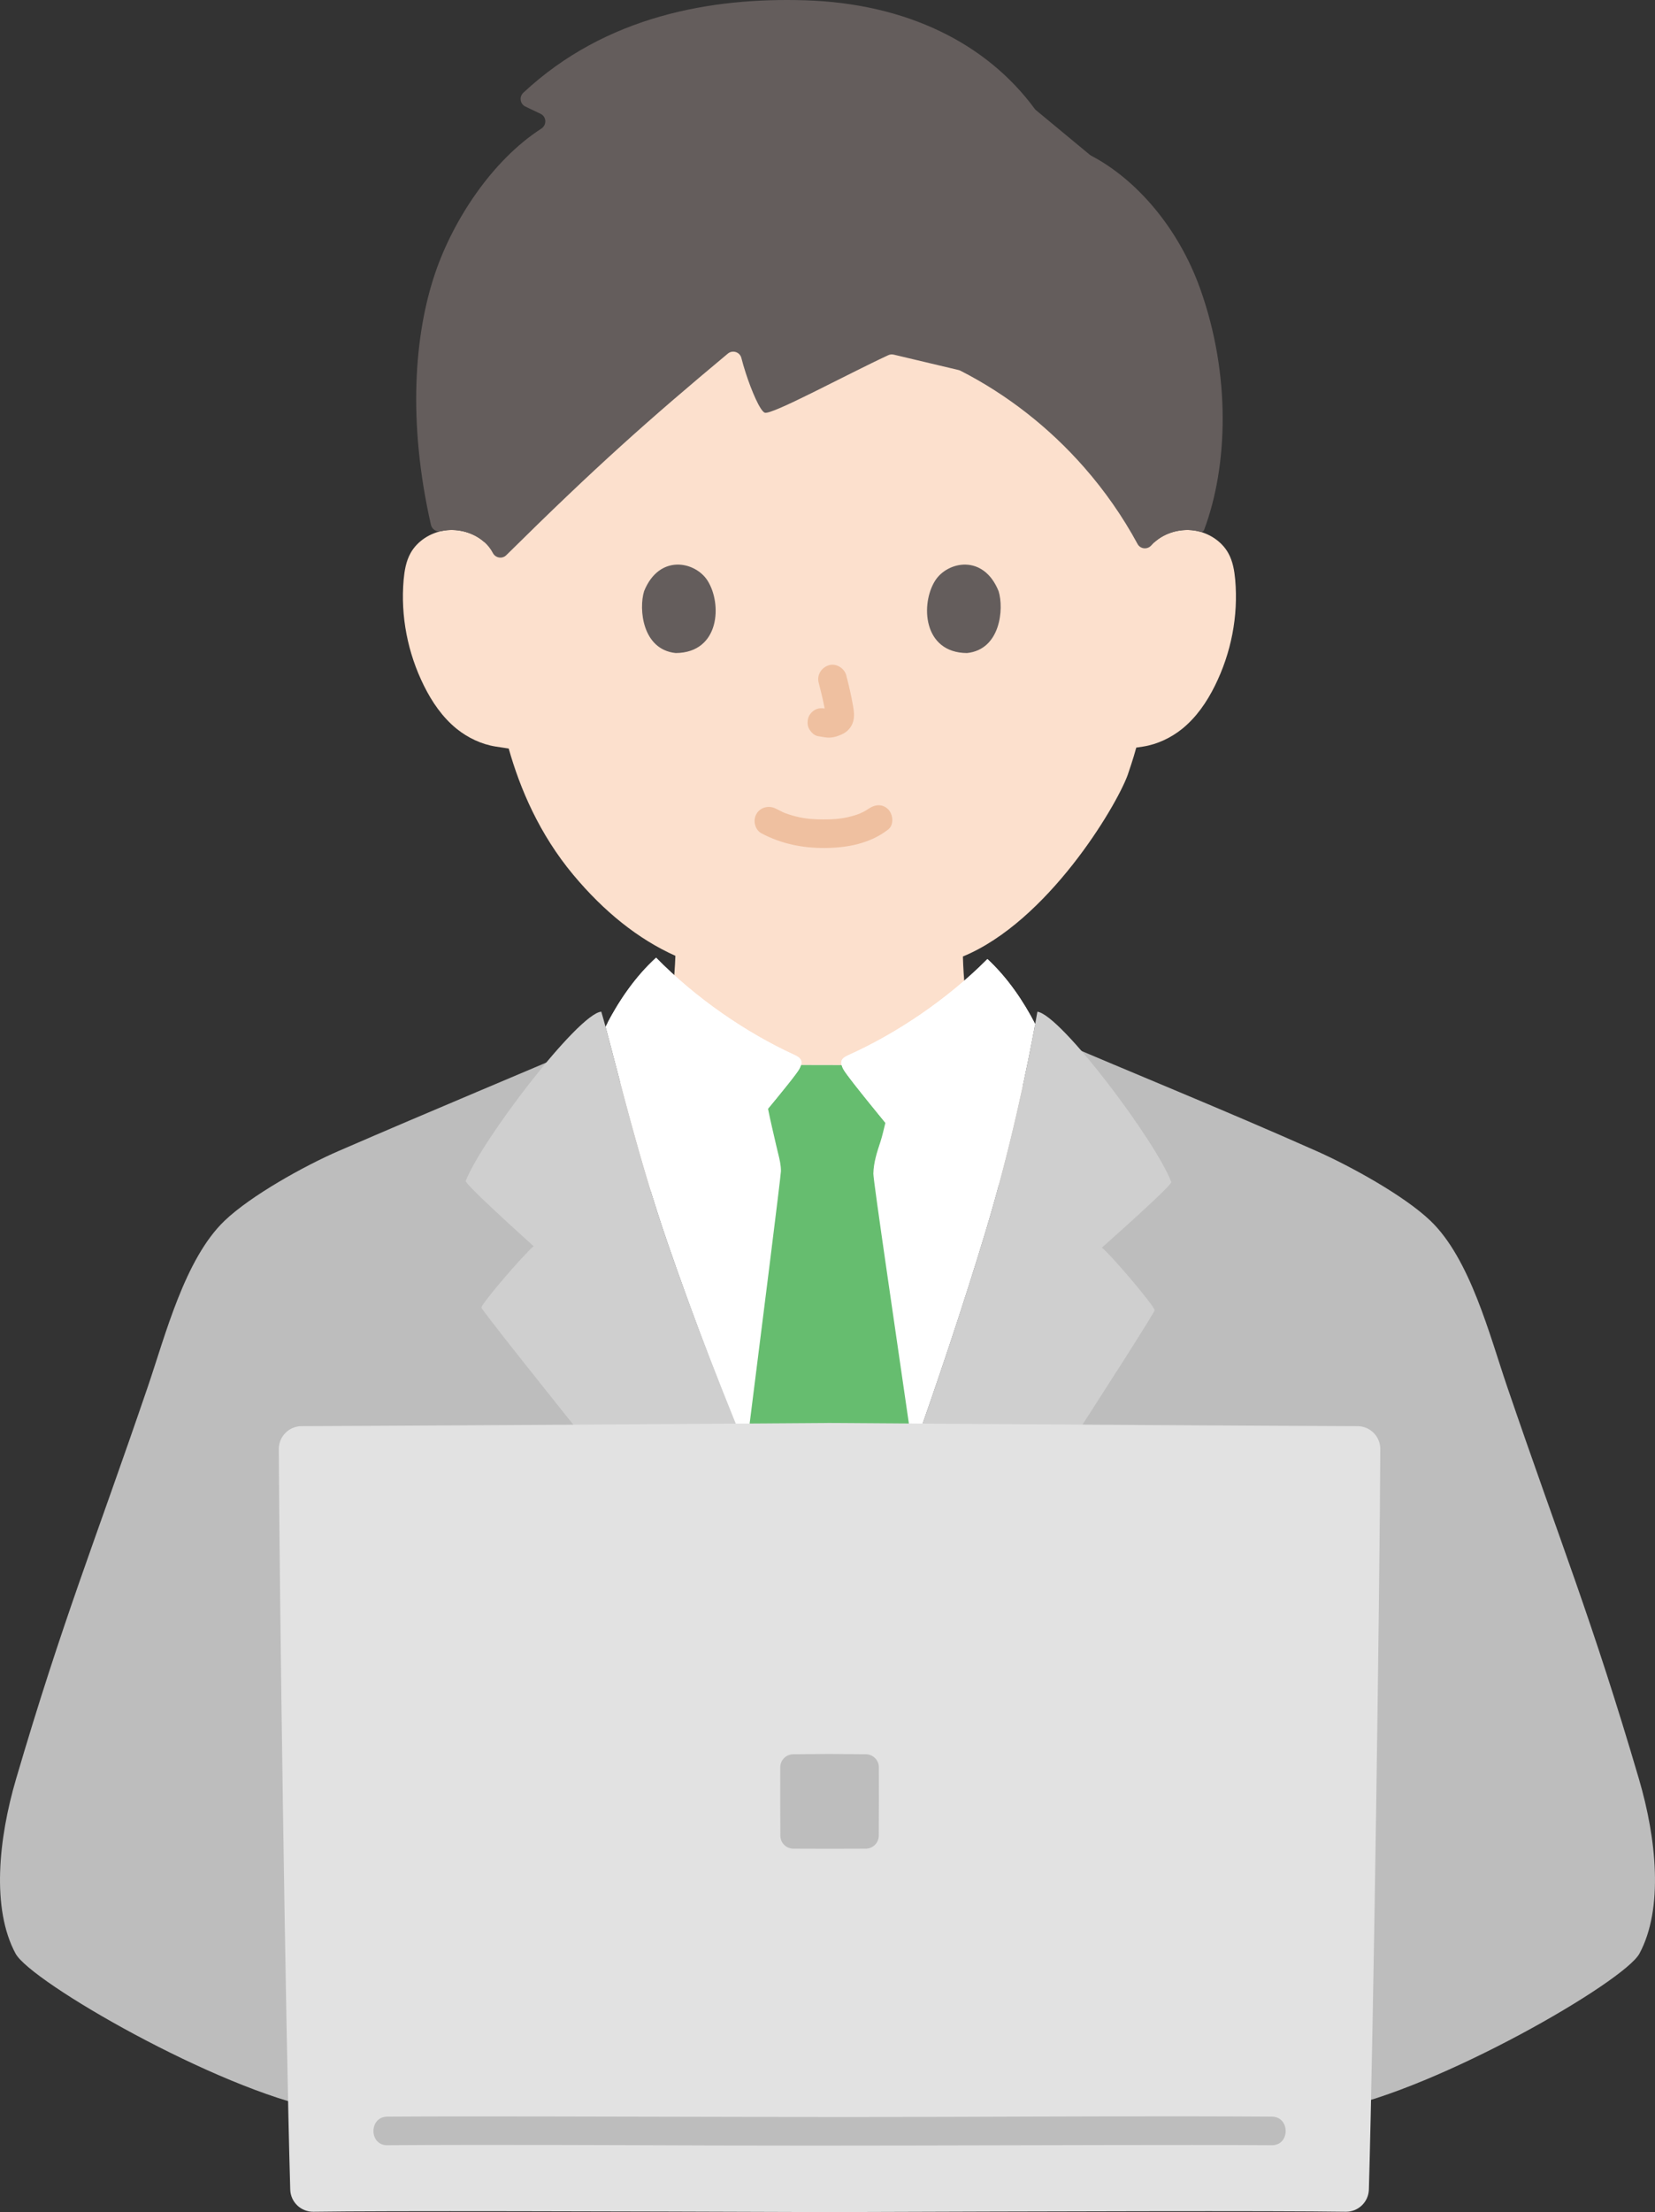 <?xml version="1.0" encoding="UTF-8"?>
<svg xmlns="http://www.w3.org/2000/svg" id="b" width="278.13" height="371.488" viewBox="0 0 278.13 371.488">
  <rect x="0" y="0" width="278.13" height="371.488" fill="#333333" stroke="none"/>
  <defs>
    <style>.d{fill:#bdbdbd;}.e{fill:#fff;}.f{fill:#66bd6f;}.g{fill:#e2e2e2;}.h{fill:#fce0cd;}.i{fill:#efc0a0;}.j{fill:#645d5c;}.k{fill:#cfcfcf;}</style>
  </defs>
  <g id="c">
    <path class="h" d="M194.003,91.053c1.735-1.566,4.308-2.323,6.713-1.964s4.595,1.81,5.696,3.787c.778,1.386,1.029,2.965,1.173,4.506.527,6.072-.67,12.259-3.422,17.792-1.34,2.696-3.087,5.276-5.516,7.24-1.866,1.488-4.15,2.592-6.577,2.965l-1.115.171c-.55,2.023-1.157,3.725-1.454,4.628-1.988,5.397-13.465,24.583-27.681,30.451.097,3.734.497,7.432,1.128,11.118.665,3.884.438,7.352,5.826,9.322.357.13,3.35,1.326,4.156,1.685,0,0,3.36,26.853-34.862,26.853s-34.942-27.45-34.942-27.45c.662-.28,2.905-1.209,3.263-1.336,5.404-1.927,5.205-5.397,5.9-9.275.656-3.657,1.084-7.327,1.213-11.033-6.265-2.802-12.011-7.44-17.134-13.571-5.739-6.869-8.978-14.51-10.879-21.237-1.338-.202-2.143-.326-2.143-.326-2.428-.373-4.712-1.476-6.577-2.965-2.429-1.964-4.176-4.544-5.516-7.24-2.752-5.533-3.949-11.72-3.422-17.792.144-1.54.395-3.119,1.173-4.506,1.101-1.977,3.291-3.427,5.696-3.787s4.978.398,6.713,1.964c0,0-4.677-52.113,52.212-52.113,63.111,0,60.382,52.113,60.382,52.113Z"></path>
    <path class="j" d="M182.209,78.497c-5.834-6.651-12.91-12.215-20.792-16.236-.107-.054-.22-.096-.336-.123l-10.881-2.581c-.31-.074-.629-.045-.918.089-7.227,3.354-19.671,10.129-20.775,9.655-.776-.334-2.185-3.585-3.191-6.689-.28-.864-.529-1.716-.724-2.491-.255-1.012-1.482-1.401-2.283-.733-13.367,11.147-22.24,19.033-37.226,33.847-.686.678-1.819.481-2.263-.375-1.426-2.75-4.922-4.248-8.122-3.77-.209.031-.417.071-.623.118-.744.172-1.488-.332-1.657-1.076-3.925-17.294-2.807-31.935.724-42.304,3.021-8.87,9.526-18.87,17.827-24.229.946-.611.884-2.008-.133-2.492-.933-.444-1.815-.864-2.54-1.21-.91-.434-1.08-1.645-.343-2.332C101.864,2.586,119.701-.429,135.255.047c17.142.524,30.548,7.248,38.626,18.221.064.087.138.166.221.234l9.047,7.493c.07.058.144.107.225.149,7.557,3.961,14.635,12.041,18.319,22.342,5.196,14.528,4.672,29.83.657,40.517-.095.254-.37.376-.631.303-.329-.093-.664-.165-1.003-.216-2.663-.398-5.531.573-7.231,2.499-.657.744-1.841.639-2.314-.234-2.492-4.604-5.51-8.921-8.963-12.858Z"></path>
    <path class="i" d="M127.989,139.956c3.313,1.749,6.882,2.476,10.627,2.452,3.768-.024,7.618-.748,10.641-3.103,1.023-.797.837-2.557,0-3.394-1.01-1.01-2.368-.799-3.394,0,.702-.547.067-.066-.113.049-.217.139-.441.268-.67.388-.145.076-.915.412-.345.184-.305.122-.612.235-.924.336-1.925.619-3.503.753-5.543.741-1.993-.012-3.417-.152-5.29-.712-.339-.101-.669-.222-1.002-.337-.109-.037-.213-.093-.323-.126.582.175.133.06-.012-.008-.415-.195-.823-.399-1.228-.613-1.146-.605-2.61-.291-3.284.861-.634,1.084-.289,2.676.861,3.284h0Z"></path>
    <path class="i" d="M137.585,114.677c.472,1.801.926,3.631,1.197,5.475l-.086-.638c.032.253.046.502.021.756l.086-.638c-.018.118-.044.228-.083.34l.242-.573c-.035.079-.072.147-.12.219l.375-.486c-.056.068-.11.121-.179.176l.486-.375c-.138.089-.284.161-.434.229l.573-.242c-.239.1-.475.173-.731.213l.638-.086c-.231.027-.456.026-.686-.001l.638.086c-.259-.036-.513-.099-.771-.134-.67-.09-1.239-.115-1.849.242-.498.291-.973.862-1.103,1.434-.14.614-.11,1.304.242,1.849.312.484.835,1.022,1.434,1.103.553.074,1.089.216,1.651.241.843.037,1.632-.217,2.387-.561.923-.42,1.641-1.228,1.887-2.223.208-.84.116-1.599-.026-2.44-.298-1.764-.706-3.512-1.159-5.242-.318-1.214-1.729-2.072-2.952-1.676-1.25.404-2.018,1.651-1.676,2.952h0Z"></path>
    <path class="j" d="M108.242,99.279c-.914,2.971-.318,9.806,5.311,10.388,7.44-.045,7.836-8.308,5.331-12.194-2.051-3.181-8.08-4.504-10.642,1.806Z"></path>
    <path class="j" d="M167.821,99.28c.914,2.971.319,9.806-5.31,10.388-7.44-.045-7.836-8.309-5.332-12.194,2.05-3.181,8.08-4.504,10.642,1.806Z"></path>
    <path class="e" d="M141.018,178.87c-2.178-.005-4.4-.009-6.409-.013.072-.24.1-.484.028-.722-.153-.506-.689-.775-1.17-.996-8.107-3.716-16.576-9.537-23.206-16.31-3.629,3.31-6.446,7.528-8.504,11.607,2.126,7.811,5.521,22.065,10.419,36.28,8.791,25.512,20.864,53.992,27.366,68.181l.733,1.158c7.798-18.576,18.149-47.385,25.326-71.129,4.513-14.931,7.258-28.895,8.369-34.947-1.988-3.857-4.648-7.786-8.03-10.92-6.683,6.72-15.198,12.474-23.335,16.125-.483.217-1.021.481-1.178.986-.072.23-.05.467.02.701-.142,0-.285,0-.428,0Z"></path>
    <path class="d" d="M148.6,354.203H53.743c-17.347-3.385-48.578-21.392-51.13-26.132-4.062-7.544-2.877-19.248.086-29.322,7.926-26.949,13.052-39.264,22.145-65.88,2.953-8.642,6.213-21.462,12.888-27.856,4.423-4.237,13.474-9.253,19.14-11.708,16.623-7.202,30.262-12.827,45.312-19.283,2.139,8.047,5.406,21.387,9.991,34.694,8.791,25.512,20.864,53.992,27.366,68.181l.666,1.32c7.805-18.571,18.195-47.478,25.393-71.29,4.235-14.009,6.913-27.168,8.143-33.73l1.368.468c15.382,6.607,30.135,12.529,46.146,19.641,5.643,2.507,14.717,7.471,19.14,11.708,6.675,6.394,9.935,19.214,12.888,27.856,9.094,26.615,14.219,38.931,22.145,65.88,2.963,10.074,4.148,21.778.086,29.322-2.552,4.74-33.783,22.748-51.13,26.132h-75.787Z"></path>
    <path class="f" d="M143.471,181.954c-.962-1.235-1.62-2.131-1.781-2.469-.094-.197-.189-.405-.245-.615-2.316-.005-4.701-.01-6.836-.014-.061.203-.154.402-.246.591-.322.661-2.573,3.455-5.296,6.743.399,2.002.898,4.069,1.354,6.059.105.46.215.92.329,1.38.25,1.005.502,2.023.489,3.058-.009.767-3.297,26.88-5.81,46.753,5.723,13.926,11.267,26.429,14.87,34.289l.062.134c3.95-9.433,8.551-21.47,13.059-34.13-2.804-19.445-6.671-45.491-6.649-46.644.035-1.858.626-3.655,1.212-5.419.256-.771.575-2.146.81-3.113-2.021-2.469-3.971-4.871-5.321-6.605Z"></path>
    <path class="e" d="M119.893,197.231c-7.443-7.456-12.301-16.47-17.786-25.477,2.023-3.864,4.726-7.799,8.153-10.925,6.629,6.773,15.098,12.595,23.206,16.31.481.22,1.017.489,1.17.996.133.439-.073.901-.274,1.313-.702,1.44-10.573,13.024-14.469,17.782Z"></path>
    <path class="e" d="M156.017,197.383c7.502-7.396,12.432-16.372,17.988-25.335-1.992-3.88-4.663-7.836-8.066-10.989-6.683,6.72-15.198,12.474-23.335,16.125-.483.217-1.021.481-1.178.986-.136.438.066.902.264,1.315.691,1.446,10.469,13.107,14.327,17.897Z"></path>
    <path class="k" d="M140.299,277.731c-6.502-14.189-19.332-43.503-28.123-69.015-5.49-15.933-9.091-31.916-11.127-38.822-3.88.308-20.123,21.595-22.783,28.421-.177.453,7.858,7.758,11.408,10.966-1.819,1.565-8.649,9.501-8.771,10.295-.095.613,42.257,52.919,54.379,68.464"></path>
    <path class="k" d="M132.031,301.721c.439-3.76,1.498-7.415,2.553-11.051,7.609-15.107,21.883-53.527,31.016-83.744,5.153-17.048,8.001-32.835,8.738-37.026,3.973.534,19.908,21.781,22.501,28.595.176.462-8.185,7.932-11.666,11.027,1.515,1.171,8.741,9.682,8.861,10.503.09.614-31.788,49.768-48.721,75.059"></path>
    <path class="g" d="M139.41,238.963c-37.781.273-75.379.493-88.729.538-2.124.007-3.834,1.731-3.826,3.855.077,21.69,1.124,96.753,1.92,124.344.061,2.107,1.802,3.764,3.909,3.731,12.065-.186,49.432-.071,86.726.056,37.294-.128,74.661-.242,86.726-.056,2.107.033,3.848-1.625,3.909-3.731.797-27.591,1.843-102.655,1.92-124.344.008-2.124-1.702-3.848-3.826-3.855-13.35-.045-50.948-.265-88.729-.538Z"></path>
    <path class="d" d="M65.078,360.255c18.268-.114,36.538-.017,54.806.04,22.388.069,44.775-.036,67.163-.068,8.899-.013,17.797-.027,26.696.029,3.089.019,3.093-4.781,0-4.8-18.268-.114-36.538-.017-54.806.04-22.388.069-44.775-.036-67.163-.068-8.899-.013-17.797-.027-26.696.029-3.088.019-3.094,4.819,0,4.8h0Z"></path>
    <path class="d" d="M139.41,294.549c-2.293.022-4.526.041-6.113.053-1.203.009-2.169.982-2.172,2.185-.007,3.033-.013,8.225.014,11.494.01,1.205.989,2.173,2.194,2.172,1.583-.001,3.831.008,6.077.018,2.246-.01,4.494-.02,6.077-.018,1.205,0,2.184-.967,2.194-2.172.027-3.269.021-8.461.014-11.494-.003-1.203-.969-2.176-2.172-2.185-1.587-.012-3.821-.031-6.113-.053Z"></path>
  </g>
</svg>
